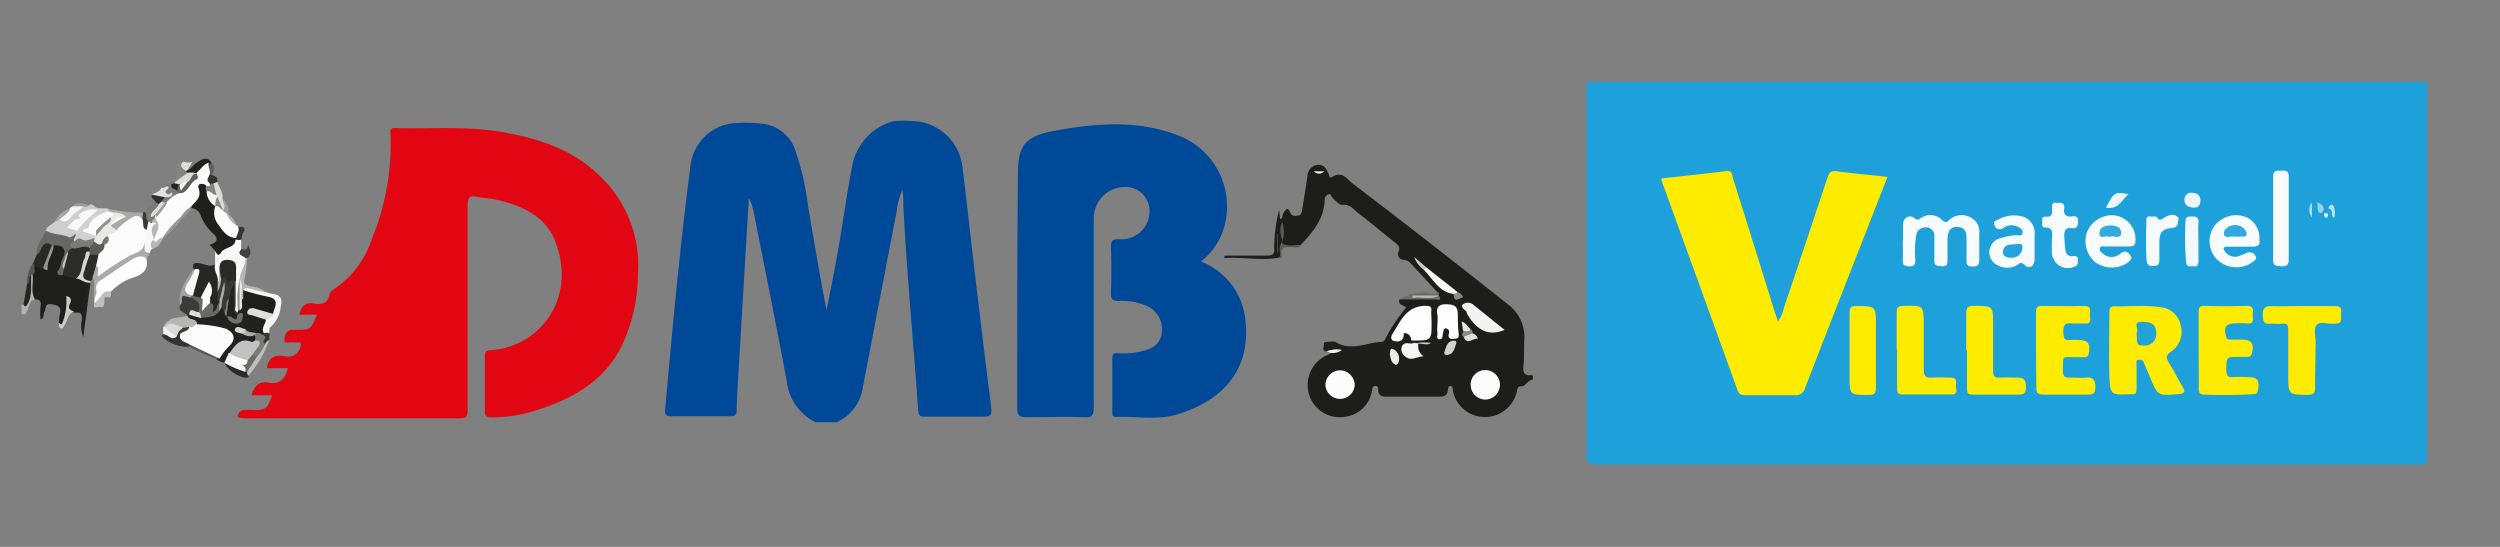 <svg xmlns="http://www.w3.org/2000/svg" viewBox="0 0 240 52.5"><rect x="0" y="0" width="240" height="52.5" fill="#808080" stroke="none"/><defs><style>.cls-1{fill:#f5f5f5;}.cls-2{fill:#1ea0db;}.cls-3{fill:#feec00;}.cls-4{fill:#fdec01;}.cls-5{fill:#f6fbfd;}.cls-6{fill:#f7fbfd;}.cls-7{fill:#f5fafd;}.cls-8{fill:#f2f9fc;}.cls-9{fill:#eef7fc;}.cls-10{fill:#ecf6fb;}.cls-11{fill:#98d3ee;}.cls-12{fill:#bbe2f3;}.cls-13{fill:#c6e7f5;}.cls-14{fill:#f0f8fc;}.cls-15{fill:#23a2d6;}.cls-16{fill:#33a9de;}.cls-17{fill:#31a9de;}.cls-18{fill:#23a2dc;}.cls-19{fill:#004898;}.cls-20{fill:#b3b3b2;}.cls-21{fill:#e20613;}.cls-22{fill:#1e1e1c;}.cls-23{fill:#21211f;}.cls-24{fill:#1f1f1d;}.cls-25{fill:#fefefe;}.cls-26{fill:#262624;}.cls-27{fill:#f8f8f8;}.cls-28{fill:#cecece;}.cls-29{fill:#676766;}.cls-30{fill:#fbfbfb;}.cls-31{fill:#aaa;}.cls-32{fill:#d1d1d1;}.cls-33{fill:#3b3b39;}.cls-34{fill:#282826;}.cls-35{fill:#2a2a28;}.cls-36{fill:#b6b6b5;}.cls-37{fill:#a9a9a8;}.cls-38{fill:#f7f7f7;}.cls-39{fill:#b7b7b6;}.cls-40{fill:#222220;}.cls-41{fill:#333331;}.cls-42{fill:#7b7b7a;}.cls-43{fill:#bebebd;}.cls-44{fill:#242422;}.cls-45{fill:#2b2b29;}.cls-46{fill:#a3a2a2;}.cls-47{fill:#d6d6d5;}.cls-48{fill:#848483;}.cls-49{fill:#c9c9c8;}.cls-50{fill:#dcdcdb;}.cls-51{fill:#e0e0e0;}.cls-52{fill:#40403e;}.cls-53{fill:#585857;}.cls-54{fill:#545452;}.cls-55{fill:#2e2e2c;}.cls-56{fill:#f1f1f0;}.cls-57{fill:#383836;}.cls-58{fill:#b6b6b6;}.cls-59{fill:#353533;}.cls-60{fill:#989897;}.cls-61{fill:#dcdcdc;}.cls-62{fill:#a4a4a4;}.cls-63{fill:#9c9c9b;}.cls-64{fill:#b0b0b0;}.cls-65{fill:#5e5d5c;}.cls-66{fill:#949493;}.cls-67{fill:#1d1d1b;}.cls-68{fill:#6b6b6a;}.cls-69{fill:#5a5a59;}.cls-70{fill:#f6f6f6;}.cls-71{fill:#2c2c2a;}.cls-72{fill:#939392;}.cls-73{fill:#c2c2c2;}.cls-74{fill:#383837;}.cls-75{fill:#686867;}.cls-76{fill:#dedede;}.cls-77{fill:#7a7a79;}.cls-78{fill:#70706e;}.cls-79{fill:#d4d4d3;}.cls-80{fill:#e8e8e8;}.cls-81{fill:#ababaa;}.cls-82{fill:#ddd;}.cls-83{fill:#adadac;}.cls-84{fill:#7c7c7b;}.cls-85{fill:#fcfcfc;}.cls-86{fill:#858584;}.cls-87{fill:#fafafa;}.cls-88{fill:#292927;}.cls-89{fill:#7c7b7b;}.cls-90{fill:#898988;}.cls-91{fill:#e8e8e7;}.cls-92{fill:#5a5a58;}.cls-93{fill:#dadada;}.cls-94{fill:#393937;}.cls-95{fill:#60605f;}.cls-96{fill:#9a9a99;}.cls-97{fill:#fdfdfd;}.cls-98{fill:#f3f3f3;}.cls-99{fill:#d2d2d2;}.cls-100{fill:#ebebeb;}.cls-101{fill:#e0dfdf;}.cls-102{fill:#8a8a89;}.cls-103{fill:#e6e6e6;}.cls-104{fill:#50504e;}.cls-105{fill:#cbcbcb;}.cls-106{fill:#b8b8b7;}.cls-107{fill:#777776;}.cls-108{fill:#929291;}.cls-109{fill:#f4f4f4;}</style></defs><g id="Calque_3" data-name="Calque 3"><path class="cls-1" d="M210.54,13.48a1,1,0,0,1-1.4,0Z"/><path class="cls-2" d="M152.35,7.86H233q0,15.63,0,31.26c0,1.6,0,3.19,0,4.79,0,.55-.17.77-.71.7-.11,0-.22,0-.33,0H153.36c-.69,0-1.11-.11-1.06-.89q0-17.41,0-34.82C152.31,8.57,152.34,8.21,152.35,7.86Z"/><path class="cls-3" d="M159.5,17.13c2.07-.23,4.16-.45,6.24-.71.59-.07.53.38.62.67q1.81,5.75,3.59,11.5c.23.74.47,1.47.73,2.26a3.42,3.42,0,0,0,.59-1.35q2.1-6.21,4.16-12.43c.16-.48.34-.71.91-.63,1.59.22,3.18.36,4.86.54l-2.45,6.26q-2.75,7-5.46,14a.91.91,0,0,1-1,.7c-1.58,0-3.15,0-4.73,0-.36,0-.6-.06-.75-.46q-3.63-10.05-7.28-20.09A.73.73,0,0,1,159.5,17.13Z"/><path class="cls-3" d="M205.09,29.38a14.72,14.72,0,0,1,2.42.12,2.17,2.17,0,0,1,1.84,1.76,2.29,2.29,0,0,1-.92,2.49c-.54.36-.49.64-.2,1.1.46.73.83,1.5,1.27,2.23.28.47.32.69-.35.75-2,.17-2,.19-2.77-1.67-.19-.46-.4-.91-.58-1.37a.4.4,0,0,0-.46-.25c-.32,0-.23.26-.23.43,0,.8,0,1.6,0,2.4,0,.35-.09.53-.46.47h-.09c-1.94.09-2,.09-2.06-1.84s0-4,0-6c0-.47.14-.63.61-.6S204.35,29.38,205.09,29.38Z"/><path class="cls-3" d="M211.07,33.58c0-1.18,0-2.37,0-3.55,0-.47.06-.69.62-.67,1.32.05,2.65.05,4,0,.7,0,.6.43.57.81s.23,1-.57.87a9.53,9.53,0,0,0-1.07,0c-.92,0-1.15.34-.93,1.25a.35.35,0,0,0,.4.31h1.08c1,0,1.27.42,1,1.36a.39.39,0,0,1-.42.3c-.28,0-.55,0-.83,0-1.19,0-1.15,0-1.2,1.17,0,.62.15.85.78.77a10.23,10.23,0,0,1,1.24,0c1,0,1.22.3,1,1.33-.06.33-.27.3-.48.31-1.51.1-3,.09-4.54.05-.48,0-.66-.14-.64-.66C211.1,36,211.07,34.79,211.07,33.58Z"/><path class="cls-3" d="M195.46,33.6c0-1.21,0-2.42,0-3.63,0-.47.13-.61.6-.6,1.32,0,2.65.05,4,0,.71,0,.6.4.57.79s.25,1-.55.89c-.38,0-.78,0-1.16,0-.72-.11-.87.21-.84.87s.15.77.7.71c.22,0,.44,0,.66,0,1,0,1.3.34,1.06,1.37-.06.26-.2.29-.4.29h-.83c-1.4,0-1.19-.21-1.24,1.22,0,.51.1.77.66.74s1.11.06,1.65,0,.82.22.82.84-.13.81-.77.79c-1.41,0-2.82,0-4.23,0-.56,0-.69-.18-.67-.7C195.48,36,195.46,34.79,195.46,33.6Z"/><path class="cls-3" d="M221,29.38c1.05,0,2.1,0,3.15,0,.57,0,.66.24.6.69s.24,1-.59,1H224c-.54.06-1.25-.25-1.59.11s-.1,1.11-.11,1.68c0,1.45-.06,2.91-.05,4.37,0,.5-.12.66-.64.67-1.94,0-1.94,0-1.94-1.9,0-1.46,0-2.92,0-4.38,0-.43-.12-.6-.56-.55s-.72,0-1.07,0c-.69.1-.8-.2-.82-.82s.18-.91.87-.86C219.07,29.43,220,29.38,221,29.38Z"/><path class="cls-4" d="M182.08,33.55c0-1.19,0-2.37,0-3.56,0-.45.12-.61.6-.63,2-.05,2-.07,2,1.9,0,1.41,0,2.82,0,4.22,0,.64.2.82.8.77s1.22,0,1.83,0,.47.48.46.81.26.82-.45.81c-1.54,0-3.09,0-4.64,0-.46,0-.56-.19-.56-.58,0-1.24,0-2.48,0-3.72Z"/><path class="cls-3" d="M188.76,33.6c0-1.18,0-2.36,0-3.55,0-.52.16-.69.71-.69,1.87,0,1.87,0,1.87,1.83,0,1.49,0,3,0,4.46,0,.47.14.63.6.6s1.17,0,1.74,0,.81.22.81.84-.12.81-.77.79c-1.43,0-2.87,0-4.3,0-.41,0-.6-.08-.59-.54,0-1.23,0-2.47,0-3.71Z"/><path class="cls-3" d="M180.09,33.68c0,1.18,0,2.36,0,3.54,0,.48-.1.69-.63.69-1.92,0-1.91.06-1.9-1.87s0-4,0-6c0-.47.08-.66.62-.66,1.91,0,1.91,0,1.91,1.85Z"/><path class="cls-5" d="M182.69,23.19c0-.55,0-1.1,0-1.65s.53-1,1.07-.62c.26.19.35.22.58.06a1.58,1.58,0,0,1,2.11.15c.26.22.39.27.66,0a1.75,1.75,0,0,1,2-.29,1.54,1.54,0,0,1,.9,1.62c0,.83,0,1.65,0,2.48,0,.44-.12.65-.61.65s-.64-.15-.61-.62c0-.66,0-1.32,0-2s-.1-1.12-.83-1.18-1,.43-1,1.24,0,1.32,0,2c0,.39-.11.56-.51.53s-.75,0-.75-.5c0-.77,0-1.55,0-2.32a.8.8,0,0,0-.83-.91.88.88,0,0,0-.92.79,9.91,9.91,0,0,0-.08,2.31c0,.43-.08.65-.59.64s-.63-.18-.61-.63,0-1.16,0-1.74Z"/><path class="cls-5" d="M202.68,20.66A2.3,2.3,0,0,1,205,23.17c0,.45-.28.48-.59.49-.77,0-1.54,0-2.31,0-.18,0-.42-.08-.51.15s.13.41.29.54a1.25,1.25,0,0,0,1.67,0c.5-.42.79-.08,1,.21s-.18.58-.41.74a2.76,2.76,0,0,1-3-.13,2.7,2.7,0,0,1-.81-2.84A2.63,2.63,0,0,1,202.68,20.66Z"/><path class="cls-5" d="M216.9,23.06c.13.48-.2.62-.65.62h-2.4c-.48,0-.45.25-.22.5a1.16,1.16,0,0,0,1.33.4l.76-.32a.64.64,0,0,1,.79.29c.24.33-.13.49-.32.64a2.66,2.66,0,0,1-3.28-.21,2.51,2.51,0,0,1-.31-3.31,2.63,2.63,0,0,1,3.19-.76A2.24,2.24,0,0,1,216.9,23.06Z"/><path class="cls-5" d="M195.32,23.65v1.24c0,.62-.48,1-.91.58s-.54-.15-.81,0a1.87,1.87,0,0,1-1.82,0,1.38,1.38,0,0,1,.05-2.53,6,6,0,0,1,1.78-.36c.19,0,.48.12.55-.2s-.17-.45-.39-.57a1.35,1.35,0,0,0-1.42.05.52.52,0,0,1-.87-.22c-.21-.41.22-.5.44-.61a3,3,0,0,1,1.84-.32,1.66,1.66,0,0,1,1.56,1.88Z"/><path class="cls-6" d="M219.72,21c0,1.3,0,2.59,0,3.89,0,.49-.15.7-.67.67s-.83,0-.83-.61q0-4,0-8c0-.68.44-.55.84-.57s.67.07.66.58c0,1.35,0,2.7,0,4.05Z"/><path class="cls-5" d="M197.49,19.49c.5-.09.75.07.67.56s.15.81.73.73c.37-.06.63,0,.61.5s-.18.68-.63.62c-.6-.07-.71.29-.7.75s.06.82.09,1.23.22.78.78.7c.22,0,.46,0,.44.32s.06.52-.29.68a1.53,1.53,0,0,1-2.2-1.25c-.05-.46,0-.94,0-1.4s.18-1.09-.68-1.09c-.34,0-.25-.36-.26-.6s0-.46.34-.44c.65.06.63-.35.6-.79S197.08,19.37,197.49,19.49Z"/><path class="cls-7" d="M206.47,20.79c.29,0,.52,0,.55,0,.32.6.62.13.93,0s.64-.28,1-.05.1.47.11.71-.23.41-.54.44c-.91.07-1.2.4-1.22,1.29,0,.53,0,1.05,0,1.57s0,.76-.58.79-.63-.27-.66-.7a35,35,0,0,1,0-3.55C206,20.87,206.2,20.72,206.47,20.79Z"/><path class="cls-8" d="M211.05,23.2c0,.63,0,1.26,0,1.89,0,.35-.11.52-.47.48s-.65.13-.71-.41a27.28,27.28,0,0,1-.06-3.94c0-.5.39-.43.72-.44s.54.14.53.53C211,21.94,211.05,22.57,211.05,23.2Z"/><path class="cls-9" d="M210.71,19.93c-.71,0-1-.28-1-.74a.64.64,0,0,1,.74-.68c.4,0,.81.19.79.75S210.93,19.92,210.71,19.93Z"/><path class="cls-10" d="M202.17,19.93c.77-1.49.82-1.53,2.17-1.3C203.66,19.23,203.35,20.17,202.17,19.93Z"/><path class="cls-11" d="M222.44,19.4c.44.18.67.4.64.75,0,.1-.23.41-.39.29C222.36,20.21,222.57,19.82,222.44,19.4Z"/><path class="cls-12" d="M224.07,20.92c-.39-.26,0-.69-.45-.87-.2-.09,0-.3.12-.37s.27,0,.32.2A1.61,1.61,0,0,1,224.07,20.92Z"/><path class="cls-13" d="M221.93,20.88a1.28,1.28,0,0,1,0-1.45Z"/><path class="cls-14" d="M223.37,20.91a.32.32,0,0,1-.26-.31c0-.18.14-.11.22-.13s.18.1.16.2A.68.68,0,0,1,223.37,20.91Z"/><path class="cls-15" d="M205.13,31.89c.27-.24-.5-1,.5-1S207,31.23,207,32a1.09,1.09,0,0,1-1.2,1.17C205.15,33.17,205.13,33.12,205.13,31.89Z"/><path class="cls-16" d="M202.54,22.75c-.34-.23-1,.32-1-.37,0-.53.54-.74,1.1-.74s1,.22,1,.73C203.55,23.06,202.88,22.53,202.54,22.75Z"/><path class="cls-17" d="M214.57,21.62a1,1,0,0,1,.82.3c.16.18.35.39.26.64s-.38.13-.58.14a3.56,3.56,0,0,1-.73,0c-.3,0-.79.19-.84-.22s.35-.76.83-.85A1,1,0,0,1,214.57,21.62Z"/><path class="cls-18" d="M193.08,24.74c-.43,0-.84-.12-.79-.6.09-.8.82-.63,1.35-.71.2,0,.51-.12.51.3A1,1,0,0,1,193.08,24.74Z"/><path class="cls-19" d="M88.4,11.7a5,5,0,0,1,4,4.38c.42,3.34.77,6.68,1.17,10,.5,4.23,1,8.45,1.55,12.68C95.24,40,95.25,40,94,40c-1.73,0-3.46,0-5.19,0-.42,0-.63-.07-.66-.56-.46-6.57-1.09-13.12-1.43-19.69,0-.44,0-.89-.08-1.51a6.08,6.08,0,0,0-.55,2C85,25.88,83.92,31.51,82.84,37.15a4.36,4.36,0,0,1-2.53,3.39h-2a5,5,0,0,1-2.79-4c-1-5.35-2.08-10.68-3.13-16A5,5,0,0,0,71.89,19l-1,16.8c-.07,1.19-.15,2.38-.17,3.57,0,.48-.2.59-.65.59-1.88,0-3.76,0-5.64,0-.56,0-.61-.21-.57-.69.7-7.83,1.42-15.65,2.44-23.45a4.61,4.61,0,0,1,4.17-4,14.11,14.11,0,0,1,2.76.07,3.7,3.7,0,0,1,3.13,2.59,25.35,25.35,0,0,1,1.21,5.29c.58,3.34,1.12,6.69,1.78,10,.37-1.89.76-3.79,1.1-5.69.46-2.64.81-5.29,1.32-7.92a5.49,5.49,0,0,1,4-4.53A12.88,12.88,0,0,1,88.4,11.7Z"/><path class="cls-20" d="M2.06,29.27a.54.54,0,0,0,.18,0,3.46,3.46,0,0,0,.54-2.08c0-.28-.08-.6.2-.83a.25.25,0,0,1,.25.11,4.89,4.89,0,0,1,.11,2.25c-.53.14-.5.68-.68,1s-.19.57-.6.4Z"/><path class="cls-21" d="M22.81,40c.16-.8.76-.67,1.33-.64,1.39,0,1.43,0,2-1.41h-2c.27-.91.74-1.4,1.69-1.21s1.58-.35,1.79-1.4h-2c.16-1.13.88-1.3,1.74-1.15a1.14,1.14,0,0,0,1.44-.79c.21-.51.06-.56-.37-.53a1.36,1.36,0,0,1-.35,0c-.28-.06-.8.18-.78-.27s.22-1,.86-.94h.27c1.39,0,1.39,0,2-1.45H28.74c.16-.81.57-1.2,1.37-1.07s1.34,0,1.53-.87a.72.72,0,0,1,.38-.48,9.27,9.27,0,0,0,3.69-4.89,23.84,23.84,0,0,0,1.78-9.94c0-.35-.13-.69.47-.67,3.43.1,6.86-.21,10.27.39s6.56,1.6,9.13,4a11.85,11.85,0,0,1,3.88,9.69,16.28,16.28,0,0,1-1.58,6.9c-1.82,3.55-5,5.17-8.64,6.26a13.83,13.83,0,0,1-3.79.54c-.48,0-.7-.1-.69-.63,0-1.73,0-3.46,0-5.19,0-.43.07-.61.57-.64,4.68-.27,8.49-5.06,6.06-10.75-1-2.22-3.17-3.14-5.45-3.67-.66-.16-1.36-.17-2-.31s-.83.14-.83.79c0,4.68,0,9.36,0,14,0,1.9,0,3.81,0,5.72,0,.56-.11.77-.73.77q-10.33,0-20.68,0C23.26,40.09,23,40.16,22.81,40Z"/><path class="cls-22" d="M3.34,28.72c-.41-.74-.12-1.54-.2-2.31a1.31,1.31,0,0,1,.07-.83c.34-.3.66,0,1,0a3.16,3.16,0,0,1,.43.16A6.2,6.2,0,0,0,5.5,26a1.13,1.13,0,0,0,.64.2,6.7,6.7,0,0,1,1.24.34c.41.19.9.25,1.2.65a19.23,19.23,0,0,1-.43,2.24c-.06.33-.12.66-.58.58L7.12,30c-.43-.05-.86-.1-.61-.61A3.33,3.33,0,0,1,6.13,31c-.17.32-.3.33-.46,0a4.18,4.18,0,0,1,.07-.8c.24-.83-.32-.94-.9-1s-.39.49-.57.73.07.55-.38.73a6.69,6.69,0,0,1,0-1.27C4,28.85,3.73,28.76,3.34,28.72Z"/><path class="cls-23" d="M21.59,34.81c-.34,0-.56-.16-.81-.33a.57.57,0,0,1,.13-.21,15.09,15.09,0,0,1,1-1.25c.54-.56.47-.79-.21-1.11a3,3,0,0,0-1.85-.45,1.54,1.54,0,0,1-1-.3c-.28-.28-.83-.3-.87-.84l0,0c.06-.1.11-.22.24-.25.37,0,.69.19,1.05.19.52-.22,1.17,0,1.59-.54a1.26,1.26,0,0,1,.35-.34c.25,0,.35.19.45.36a5.29,5.29,0,0,0,.25.54c.2.29.38.63.81.47.26-.09.28-.33.1-.56a.54.54,0,0,1-.1-.2.45.45,0,0,1,0-.23.82.82,0,0,1,.12-.2c.15-.28,0-.64.29-.88a.26.26,0,0,1,.23,0c.14.45.7.46.9.85-.16.35,0,.54.33.64s.7.11.92.44-.12.89-.12,1.34a.34.34,0,0,1-.13.2.88.88,0,0,1-.71-.07c-.36-.22-.87.07-1.19-.33-.15,0-.25-.24-.44-.1a.92.92,0,0,0,.24.13,2.16,2.16,0,0,0,1.25.26c.28.18.25.41.08.65s-.29.28-.46.24c-.95-.27-1.38.43-1.89,1l-.13.2a4.6,4.6,0,0,1-.37.6Z"/><path class="cls-24" d="M20.68,24.11l-.57-.62c.79-.18.87-.64.35-1.07a4.52,4.52,0,0,1-1.19-1.72,1,1,0,0,0-.91-.72.3.3,0,0,1-.07-.24A4.35,4.35,0,0,0,19,18c0-.44.37-.67.82-.31.1.2,0,.45.17.64a5.57,5.57,0,0,0,.83,1.44c-.16,1.53.81,2.34,1.95,3.05a.75.75,0,0,1,.09.25c-.2.89-1.08,1-1.68,1.4C20.87,24.69,20.82,24.26,20.68,24.11Z"/><path class="cls-25" d="M14.06,24.82c.21,1-.28,1.52-1.23,1.81A5.11,5.11,0,0,0,10.65,28a1.13,1.13,0,0,0-.85.56c-.14.29-.34.57-.74.52l0-.47s.07-.11.06-.16c-.24-1.32.53-2,1.56-2.55.67-.37,1.25-.89,1.94-1.23C13.07,24.48,13.63,24.12,14.06,24.82Z"/><path class="cls-26" d="M18.58,25.86c-.1-.44-.09-.69.54-.59s1,.37,1.53.14a3.1,3.1,0,0,1,.44,1.71,6.15,6.15,0,0,0,0,.74,5.45,5.45,0,0,1,.05,1.07,1,1,0,0,1,0,.24,1,1,0,0,1-.06.16c-.11.27-.15.64-.5.64s-.2-.41-.33-.62-.14-.18-.2-.28a.85.85,0,0,1,0-.5,1.87,1.87,0,0,0,0-1.05c-.28.4-.36.91-.82,1.15a.64.64,0,0,1-.71-.21c-.21-.42.07-.78.12-1.17s.39-.81.09-1.24A.59.59,0,0,1,18.58,25.86Z"/><path class="cls-27" d="M20.89,27.11c.15-.6-.43-1.1-.24-1.7l0-1.3a1.19,1.19,0,0,0,.18.29c.16.13.3,0,.36-.12.34-.59,1.34-.43,1.43-1.27a.4.4,0,0,1,.53,0v.9c.11.36.45.63.45,1.05a11.07,11.07,0,0,1-.51,2,15.86,15.86,0,0,1-.26,2.92.4.4,0,0,0,0,.15c-.5-.09-.41-.5-.42-.82,0-.67,0-1.35,0-2,0-.37,0-.75,0-1.14s-.07-.73-.55-.75-.55.34-.57.71S21.48,26.89,20.89,27.11Z"/><path class="cls-28" d="M4.4,22.13c.1-.47.6-.55.86-.86.1-.13.17-.3.37-.31a1.09,1.09,0,0,0,1.16-.45,2.87,2.87,0,0,1,1.08-.76c.26-.05.54.05.79-.11s.53.47.92.33c.05.16,0,.24-.16.3-.64.06-1.31-.05-1.61.83-.09.28-.75.35-1,.68a.89.89,0,0,1,.7.3.49.49,0,0,1-.12.49.9.9,0,0,1-.33.28A3.33,3.33,0,0,1,4.4,22.13Z"/><path class="cls-29" d="M4.4,22.13c.66.41,1.48.32,2.17.62.31.14.45-.2.69-.28.2.24.06.46,0,.69a1.28,1.28,0,0,0-.24.63,2.22,2.22,0,0,1-.3.49c-.12.16-.21.35-.43.39a.44.44,0,0,1-.22-.1c-.24-.34-.28-.9-.9-.83l-.23-.06a.65.65,0,0,0-.79.36c-.14.2-.26.46-.59.41C3.4,23.52,4.12,22.91,4.4,22.13Z"/><path class="cls-30" d="M22.66,22.84c-.92,0-1.31-.77-1.77-1.37a1.82,1.82,0,0,1-.22-1.67l.09-.08c.26-.08.44.08.62.23l.16.16a1.43,1.43,0,0,1,.33.47c.18.42.61.64.79,1l.2.15C23.28,22.22,23.06,22.55,22.66,22.84Z"/><path class="cls-1" d="M25.34,32c-.29-.48.12-.86.19-1.28s.46-.43.51-.76c.25-1,.25-1-.73-1.31-.43-.14-.86-.23-1.29-.36s-.68-.11-.67-.57c.79-.31,1.45.22,2.18.32a3.24,3.24,0,0,0,.41.13c1,.14,1.21.39,1,1.34A3,3,0,0,1,26,31.37c-.18.14-.14.38-.15.58A.4.4,0,0,1,25.34,32Z"/><path class="cls-31" d="M14.06,24.82c-.57-.42-1.08-.1-1.54.19-1,.61-1.9,1.29-2.87,1.91a.83.83,0,0,0-.42.81,1.06,1.06,0,0,1-.19.92c-.11-.68.2-1.39-.15-2a.9.9,0,0,1,.34-1.16c.48.2.37.52.27.82,1.16-.67,2.21-1.72,3.62-2.15.41-.13.29-.74.77-.77.27.26.21.7.52.94Z"/><path class="cls-32" d="M7.12,23.16c-.14-.27.22-.44.14-.69l.17-.32a3.34,3.34,0,0,1,2-2L9.58,20h.71c.12.11.3.19.21.4-.73.45-1.59.74-2,1.62,0,.06-.29.08,0,.19a1.79,1.79,0,0,1,.73.45.29.29,0,0,1-.08.34C8.52,23.54,7.8,23.13,7.12,23.16Z"/><path class="cls-33" d="M18.17,30.22l-.17.12c-.14-.41-1-.33-.7-1.06.16-1.09.16-1.09,1-.87,1,.55,1.09.66.85,1.57C18.91,30.3,18.45,29.88,18.17,30.22Z"/><path class="cls-34" d="M3.52,24.45c.32-.11.35-.44.49-.68.25-.47.55-.54,1-.2a2.56,2.56,0,0,1-.83,2.13c-.35.24-.56-.1-.82-.19a.23.23,0,0,1-.2-.18Z"/><path class="cls-35" d="M9.22,25.51,8.89,26.6c-.05.13,0,.3-.2.36-.9-.13-1-.2-.78-1,.14-.58.11-1.26.75-1.62a.82.82,0,0,1,.76.08A.84.84,0,0,1,9.22,25.51Z"/><path class="cls-36" d="M18,30.32c.13.47.93.18.91.81-.09.44-.46.32-.75.39s-.48.07-.72.06c-.5-.1-1-.37-1.52-.09a.18.18,0,0,1-.19-.12C16.14,30.35,17.16,30.57,18,30.32Z"/><path class="cls-37" d="M10.5,20.3,10.29,20a12.85,12.85,0,0,0,3.44.4.53.53,0,0,1,.06.62c-1-.21-1.69.6-2.48,1-.3,0-.7.08-.69-.44a2.61,2.61,0,0,1,1.05-.75c-.3-.24-.7-.16-1-.34A.38.38,0,0,1,10.5,20.3Z"/><path class="cls-23" d="M7.57,30c.59-.23.35-.82.52-1.23a11,11,0,0,0,.42-1.62c.05-.1.1-.11.17,0L8,32.36a2.71,2.71,0,0,1-.14-1.65C7.88,30.39,7.9,30.15,7.57,30Z"/><path class="cls-38" d="M14.41,24.28c-.78,0-.45-.55-.53-.9s0-.82-.05-1.22a1.56,1.56,0,0,1,.29-.9.62.62,0,0,1,.49-.13c.47,0,.59.31.37.65s-.1.68-.06,1a.85.85,0,0,1,0,.23,3.61,3.61,0,0,0-.25.85A.43.43,0,0,0,14.41,24.28Z"/><path class="cls-39" d="M25.53,28a4.56,4.56,0,0,1-1.37-.26c-.28,0-.56-.24-.79.1.18.28.27.56,0,.83a.47.47,0,0,0-.12.09c-.44-.58-.11-1.25-.22-1.86v-.15c0-.71.6-1.27.56-2l.07-.05.07.05a12.27,12.27,0,0,1-.24,1.93c-.15.54,0,.65.5.79A3.67,3.67,0,0,1,25.53,28Z"/><path class="cls-40" d="M18,16.34c.37-.14.55-.51.86-.71.48-.31,1-.7,1.45,0a.55.55,0,0,1-.17.17c-.49.22-.77.77-1.32.9a1.62,1.62,0,0,1-.79,0,.34.34,0,0,1-.26-.29A.18.18,0,0,1,18,16.34Z"/><path class="cls-41" d="M18.17,33.28a3.46,3.46,0,0,1-2.57-.93c-.15-.09-.06-.2.07-.25.4-.27.74.28,1.14.08a1.19,1.19,0,0,1,.34-.29.26.26,0,0,1,.21.09c.13.5.68.65.89,1.08A.3.3,0,0,1,18.17,33.28Z"/><path class="cls-42" d="M15.49,18a2.68,2.68,0,0,1,1.22-.59l.09.07a.55.55,0,0,1,0,.22c0,.23.11.36.25.49s.35.19.45.39c-.36.49-1,.63-1.4,1l-.26,0a.6.6,0,0,1-.37-.14c-.1-.32.11-.49.32-.65s.2,0,.29-.06C15.73,18.63,15.87,18.11,15.49,18Z"/><path class="cls-43" d="M25.85,32.64a10.58,10.58,0,0,1-2,3.43c-.25,0-.25-.17-.25-.35a6.14,6.14,0,0,1,.84-1.5c.3-.42.58-.86.88-1.29C25.48,32.76,25.61,32.6,25.85,32.64Z"/><path class="cls-44" d="M3,26.41c-.07.95.16,1.93-.38,2.83-.13.23-.22.22-.36,0l.34-2c.2-.16.09-.38.11-.57S2.7,26.34,3,26.41Z"/><path class="cls-38" d="M8,19.81c-.43.43-1,.68-1.35,1.23a.63.63,0,0,1-.94,0c.22-.5.7-.75,1.07-1.11L7,19.8C7.35,19.68,7.65,19.53,8,19.81Z"/><path class="cls-45" d="M23.72,35.71c0,.13,0,.29.16.36,0,0,0,.14-.06.15-.59.24-2.19-.78-2.23-1.41h0c.78-.11,1.3.52,2,.71A.52.52,0,0,1,23.72,35.71Z"/><path class="cls-46" d="M18.36,28.57l-.81-.18c-.21.28.06.66-.25.89-.24-1.39.55-2.39,1.28-3.42a.11.11,0,0,1,.14,0c.15.5-.19.86-.4,1.22a.92.92,0,0,0,.12,1.26A.27.27,0,0,1,18.36,28.57Z"/><path class="cls-47" d="M8.68,27.14l-.17,0c-.46,0-.78-.38-1.22-.4a16.14,16.14,0,0,1,.81-2.37c.1-.25.26-.48.6-.34.08.13.1.26-.06.35A15.16,15.16,0,0,0,8.1,26c-.28.67,0,.88.59,1Z"/><path class="cls-48" d="M17.84,16.42l.17.17c-.29.48-.61.91-1.26.88l0-.06a1.7,1.7,0,0,0,.2-1.17c0-.5.14-.79.7-.73C17.69,15.81,17.78,16.11,17.84,16.42Z"/><path class="cls-42" d="M14.59,21.4c-.17.06-.21-.12-.33-.17-.62-.08-.3-.57-.38-.88.24-.44.69-.64,1-.94a.51.51,0,0,1,.43.2c.16.45-.62.57-.37,1.05a.37.37,0,0,1,.07.2.36.36,0,0,1-.06.2A.85.85,0,0,0,14.59,21.4Z"/><path class="cls-49" d="M5.67,31c.13.11.22.26.34-.06a5.54,5.54,0,0,0,.34-2.52c.59.11.48.49.35.77-.24.49.11.59.42.73-.64.2-.62.87-.92,1.3-.1.14-.15.37-.36.29S5.61,31.24,5.67,31Z"/><path class="cls-43" d="M9.06,29.12a10.24,10.24,0,0,0,.76-.85.62.62,0,0,1,.83-.23c0,.26.12.63-.45.49-.22-.06-.17.24-.17.46s-.07.61-.42.46C9.44,29.37,8.87,29.8,9.06,29.12Z"/><path class="cls-50" d="M20.86,17.46c.16.53.57,1,.49,1.59.38.78.38.78,0,1.1h0A6.54,6.54,0,0,1,20.71,19a2.21,2.21,0,0,1-.18-.34,1.48,1.48,0,0,1-.13-1.07C20.51,17.41,20.66,17.31,20.86,17.46Z"/><path class="cls-51" d="M15.49,18c.24.13.43-.16.65-.1.19.31-.45.35-.18.65s.37-.07.58-.05c0,.49-.41.4-.71.43a1.07,1.07,0,0,1-1.24-.24C14.89,18.46,15.36,18.45,15.49,18Z"/><path class="cls-52" d="M23.71,24.77h-.14c-.26-.24-.92-.3-.38-.88.51.18.63-.07.61-.52C23.85,23.84,24.36,24.34,23.71,24.77Z"/><path class="cls-53" d="M18.17,33.28v-.22a4.55,4.55,0,0,1,2.91,1.37l-.3,0A13.71,13.71,0,0,1,18.17,33.28Z"/><path class="cls-54" d="M3,26.41c-.35.19,0,.71-.4.88a3.33,3.33,0,0,1,.54-2l.2.18c-.1.29.14.65-.18.9H3Z"/><path class="cls-55" d="M14.59,18.69l1.24.24-.36.45c0,.14-.07.21-.21.2l-.33-.17C14.88,19.14,14.4,19.08,14.59,18.69Z"/><path class="cls-56" d="M16.94,32.33c-.52.42-.82-.28-1.27-.23,0-.24,0-.48,0-.73a.41.41,0,0,0,.16,0C16.3,31.58,16.83,31.72,16.94,32.33Z"/><path class="cls-57" d="M13.88,20.35c.29.22,0,.68.38.88l-.2.87c-.71-.13-.62-.56-.39-1l.06-.7A.2.2,0,0,1,13.88,20.35Z"/><path class="cls-58" d="M14.63,23.88a.55.55,0,0,1,.15-.87c.28,0,.48-.34.8-.25l.09.08C15.43,23.29,15.23,23.78,14.63,23.88Z"/><path class="cls-59" d="M22.66,22.84c.09-.35.36-.67.2-1.07.45,0,.85,0,.45.65a1.7,1.7,0,0,0-.13.57.69.69,0,0,1-.53,0A.33.33,0,0,1,22.66,22.84Z"/><path class="cls-60" d="M17.52,20.92a8.86,8.86,0,0,1-1.85,1.92h0a.39.39,0,0,1,.06-.55,5.76,5.76,0,0,1,1.6-1.47A.19.19,0,0,1,17.52,20.92Z"/><path class="cls-61" d="M17.84,16.42c-.24-.26-.75-.45-.23-.91a1.09,1.09,0,0,0,.87,0l-.47.82Z"/><path class="cls-41" d="M20.86,17.46l-.38.16a.3.3,0,0,1-.36.09c-.38-.29-.31-.61-.06-.94a.21.21,0,0,1,.25,0C20.59,16.91,21,17,20.86,17.46Z"/><path class="cls-62" d="M6.74,20c-.17.56-.73.73-1.07,1.11l-.41.2A2.32,2.32,0,0,1,6.74,20Z"/><path class="cls-59" d="M25.85,32.64c-.16.08-.32.16-.37.35-.27.22-.36.06-.35-.19a1.16,1.16,0,0,1,.2-.58V32a.64.64,0,0,1,.54,0Z"/><path class="cls-63" d="M8,19.81H7c.48-.67,1.08-.1,1.62-.16A.53.53,0,0,1,8,19.81Z"/><path class="cls-63" d="M21.39,20.15c.42-.38-.12-.73,0-1.1a1.93,1.93,0,0,1,.56,1.46c-.05.07-.1.07-.16,0S21.43,20.36,21.39,20.15Z"/><path class="cls-64" d="M21.75,20.51a.43.43,0,0,1,.16,0c.28.35.71.6.75,1.11A2.31,2.31,0,0,1,21.75,20.51Z"/><path class="cls-65" d="M20.31,16.75l0,0-.05,0a.82.82,0,0,1-.08-1.07h.19A.82.82,0,0,1,20.31,16.75Z"/><path class="cls-66" d="M18.37,19.81V20a2.54,2.54,0,0,1-.84.94l-.12-.11A.88.88,0,0,1,18.37,19.81Z"/><path class="cls-19" d="M115.28,25.11a6.68,6.68,0,0,1,4.25,5.38c.64,4.8-1.91,7.9-6.57,9.31-1.87.56-3.85.14-5.78.23-.42,0-.4-.24-.4-.52,0-1.7,0-3.4,0-5.1,0-.47.19-.53.59-.5a7.16,7.16,0,0,0,2.48-.25c1.15-.33,1.65-.9,1.7-1.9a2.46,2.46,0,0,0-1.5-2.41,6.1,6.1,0,0,0-2.63-.46c-.56,0-.78-.12-.77-.73q.08-2.23,0-4.47c0-.6.19-.72.76-.73a2.68,2.68,0,0,0,2.93-2.39A2.31,2.31,0,0,0,108.55,18,3,3,0,0,0,105,20.88c0,6.08,0,12.16,0,18.24,0,.72-.15,1-.92.93-1.85-.06-3.7,0-5.55,0-.7,0-.88-.19-.88-.89,0-7.48,0-15,.07-22.44,0-2.68.65-3.62,3.35-4.13,4-.76,8.11-1.12,12.06.42a7.29,7.29,0,0,1,4.38,8.82A6.48,6.48,0,0,1,115.28,25.11Z"/><path class="cls-67" d="M127.37,33.73c-.54,0-.24-.47-.27-.7s.24-.2.4-.21.53-.07.7,0c1.49.94,2.94.07,4.41,0a.4.4,0,0,0,.38-.29,16.18,16.18,0,0,1,2-3c-.22-.27-.83-.21-.64-.79a15.2,15.2,0,0,1,3.43-.29.28.28,0,0,0,.15-.15.35.35,0,0,0,0-.3c-.72-.79-1.44-1.58-2.17-2.36-.3-.31-.53-.68-1.07-.7a.54.54,0,0,1-.44-.74c.23-.55-.12-.74-.44-1-1.14-.91-2.25-1.85-3.41-2.73-.46-.34-.8-.92-1.58-.8-.26,0-.61-.41-.9-.67-.13-.12-.13-.44-.4-.35a.56.56,0,0,0-.35.56c-.07,1.84-1.16,3.11-2.35,4.34a4.9,4.9,0,0,1-1.75,0,4.71,4.71,0,0,0-.05-1.2c-.07.3.23.67,0,1s0,.93-.18,1.37c-1.77.35-3.53-.08-5.3.06v-.24c1.37,0,2.73,0,4.09,0,.56,0,.75-.16.69-.71a15.54,15.54,0,0,1,.47-3.68l.1.89c.29-.1.19-.4.32-.59.26-.39.41-.62.68,0,.15.33.41.29.74.24s.34-.34.38-.59c.17-1,.35-2.11.5-3.17a1.12,1.12,0,0,1,.88-1.09c.61-.12.91.29,1.13.79.07.16.1.54.35.37,1-.66,1.47.24,2,.63q7.46,5.68,14.8,11.52a3.93,3.93,0,0,1,1.67,3.4c-.06.86,0,1.73-.09,2.58-.06.48,0,.93.65.89.11,0,.28,0,.26.13s.06.28-.17.34c-.39.1-.55.62-1,.6-.27,0-.3.16-.35.39a3.14,3.14,0,0,1-6.17,0c0-.18,0-.39-.23-.42s-.23.26-.25.44c-.06.46-.36.58-.76.58h-5.18c-.4,0-.71-.13-.74-.59,0-.2,0-.46-.29-.44s-.27.3-.32.52A3,3,0,0,1,129.2,40,3.08,3.08,0,0,1,126,38.6a3.13,3.13,0,0,1,1.41-4.51c.14-.06.26-.14.39-.21a1.1,1.1,0,0,1,.62-.18C128.14,33.88,127.74,33.54,127.37,33.73Z"/><path class="cls-68" d="M138,28c.2.07.11.24.13.37a7.78,7.78,0,0,1-1.93.07,7.87,7.87,0,0,0,1.94-.07c.37.62-.23.37-.38.37-1.12,0-2.25,0-3.38,0a4.26,4.26,0,0,1,2.81-.6C137.47,28.14,137.79,28.34,138,28Z"/><path class="cls-69" d="M123.1,23.37c.57.37,1.2.1,1.8.18-.27.34-.65.18-1,.16-.62,0-1,.05-.84.82a.18.18,0,0,1-.18.24c.09-.46-.24-1,.2-1.4Z"/><path class="cls-70" d="M127.37,33.73a2.53,2.53,0,0,1,1.46-.14,1.49,1.49,0,0,1-1.08.29Z"/><path class="cls-71" d="M8.66,24.19c-.57-.2-.4.36-.51.56-.37.63-.19,1.49-.86,2L6,26.41c-.19-.2-.1-.43-.07-.66a5.15,5.15,0,0,1,.61-1.5c0-.3.24-.31.4-.43a1.32,1.32,0,0,1,1.82-.07A.39.39,0,0,1,8.66,24.19Z"/><path class="cls-24" d="M5.14,23.55c.66,0,1.24.13,1,1-.07.56,0,1.19-.64,1.48a.86.86,0,0,1-.92-.17C4.3,25,4.86,24.31,5.14,23.55Z"/><path class="cls-72" d="M5.14,23.55c0,.82-.69,1.48-.56,2.34-.22.09-.33-.05-.44-.19.27-.71.55-1.42.83-2.13Z"/><path class="cls-29" d="M5.5,26.06c.43-.4.26-1,.64-1.48l.09.08c.2.41-.31.76-.09,1.17L6,26.41C5.74,26.43,5.47,26.46,5.5,26.06Z"/><path class="cls-30" d="M21.08,34.43l-2.91-1.37c-.4-.27-1.11-.31-.84-1.09.07-.51.64-.35.86-.65.32.28.45-.14.68-.19a11.64,11.64,0,0,1,2.8.42c.84.39,1,1,.37,1.64A5.49,5.49,0,0,0,21.08,34.43Z"/><path class="cls-22" d="M23.35,28.69l0-.83a22.72,22.72,0,0,0,2.29.61c.78.12,1,.47.71,1.17a3,3,0,0,0-.14.51,2,2,0,0,1-2-.58C23.83,29.41,23.19,29.46,23.35,28.69Z"/><path class="cls-73" d="M22,33.93c.56-.7,1-1.6,2.19-1.09.07,0,.2-.1.3-.16.68-.18.68.22.51.66a5.18,5.18,0,0,1-.56.79c-.2.25-.35.54-.69.64A2,2,0,0,1,22,33.93Z"/><path class="cls-74" d="M22.62,26.94c0,.8,0,1.59,0,2.38,0,.23-.16.54.2.67a.29.29,0,0,1,0,.16l-.1.08c-.48,0-.43-.39-.47-.69a5.8,5.8,0,0,1,0-1.38,1.92,1.92,0,0,1-.18.65c-.22.32-.07.85-.58,1l-.29-.35c-.24-.72.21-1.34.25-2-.28.41,0,1.05-.48,1.42-.27-.29.11-.66-.13-1a10.19,10.19,0,0,1,.27-1.19c.3-.31.63-.79.72.12,0,0-.08.1,0,.11a.18.18,0,0,1,.07-.15C22.24,26.63,22.43,26.83,22.62,26.94Z"/><path class="cls-75" d="M18.36,28.57a.49.49,0,0,0,0-.17c0-.12.09-.13.16,0l.75.19a.44.44,0,0,1,.29.24,1.07,1.07,0,0,1-.07.92c.13-.32.27-.66.69-.64s.33.46.22.83c.53-.13.36-.64.63-.83a.89.89,0,0,1,0,.81c-.45.61-1.17.47-1.78.64a.62.62,0,0,1-.21-.59C19.32,29.23,19,28.83,18.36,28.57Z"/><path class="cls-76" d="M24.27,29.57l2,.58c-.11.33-.42.42-.7.55-.45-.14-.91-.27-1.35-.43-.17-.07-.49,0-.48-.28S24,29.57,24.27,29.57Z"/><path class="cls-77" d="M24.23,34.08c.17-.26.34-.52.53-.77.33-.43.2-.62-.3-.63a.44.44,0,0,0-.05-.51c0-.12.13-.13.2-.19.3-.11.48.14.72.24.44.18-.41.61.15.77a6.22,6.22,0,0,1-.84,1.31C24.47,34.28,24.31,34.25,24.23,34.08Z"/><path class="cls-38" d="M23.54,35.7a10,10,0,0,1-2-.88l.34-.77a11.23,11.23,0,0,0,1.41.85C23.59,35.12,23.83,35.33,23.54,35.7Z"/><path class="cls-30" d="M23.23,35c-.53-.21-1.1-.35-1.32-1a.1.1,0,0,1,.06-.12,5.52,5.52,0,0,0,1.79.7C23.86,35.16,23.57,35.12,23.23,35Z"/><path class="cls-78" d="M22.83,30.15c.22-.11.55-.19.48.15s0,.7-.51.75a.88.88,0,0,1-1-.71l.09-.08c.3-.23.7.45,1-.1Z"/><path class="cls-79" d="M23.14,32c-.27-.06-.74-.12-.56-.46s.64,0,1,.07C23.73,32.05,23.47,32.06,23.14,32Z"/><path class="cls-72" d="M22.87,29.84A9,9,0,0,1,23,26.77h0a10.39,10.39,0,0,1,0,3l-.06,0Z"/><path class="cls-80" d="M23,29.81c0-1,0-2,0-3,.49.63,0,1.36.23,2C23.13,29.12,23.45,29.54,23,29.81Z"/><path class="cls-81" d="M21.05,29.89l0-.81a.2.2,0,0,0,0-.17l.47-1.84c.21.93-.3,1.63-.24,2.39Z"/><path class="cls-82" d="M19.06,29.94a.56.56,0,0,1,.21.59l-1.1-.31C18.22,29.34,18.78,30.06,19.06,29.94Z"/><path class="cls-83" d="M23.14,32c.23,0,.4-.13.41-.39.26.36.7.25,1.06.38l-.2.19C23.94,32.42,23.55,32.19,23.14,32Z"/><path class="cls-84" d="M21.55,29.81c.34-.29,0-.84.42-1.12a1.3,1.3,0,0,1-.22,1.66h0C21.52,30.24,21.58,30,21.55,29.81Z"/><path class="cls-85" d="M18.37,19.81a3,3,0,0,0-1,1,8.62,8.62,0,0,0-1.74,2c-.27,0-.41.19-.58.35s-.25,0-.3-.17h0c-.06-.66.51-1.28.14-2,0-.06,0-.12,0-.17a2.37,2.37,0,0,1,1.11-1.41,2.8,2.8,0,0,1,1.39-.92,15.31,15.31,0,0,1,1.29-1.71.44.44,0,0,1,.16-.17c.42-.31.66-.84,1.22-1-.17.37.17.71.08,1.07s-.41.56-.05.88a.22.22,0,0,1-.05.35c-.13.07-.26,0-.32-.17-.34-.16-.79-.12-.67.27C19.41,19,18.75,19.3,18.37,19.81Z"/><path class="cls-70" d="M20.77,18.73l.09.15a1,1,0,0,1-.18.92h0a1.7,1.7,0,0,1-.85-1.42C20.34,18,20.48,18.55,20.77,18.73Z"/><path class="cls-86" d="M20.77,18.73c-.37,0-.54-.49-.95-.35a.59.59,0,0,1,0-.56c.19.07.42.22.37-.18l.32,0Z"/><path class="cls-70" d="M18.52,28.37a.45.45,0,0,0-.16,0c-.71-.24-.71-.64-.33-1.21a12.72,12.72,0,0,0,.69-1.32c.47-.1.47.13.37.49C18.89,27,18.71,27.7,18.52,28.37Z"/><path class="cls-87" d="M19.46,28.72l-.19-.16.78-1.51a1.32,1.32,0,0,1,.12,1.51C20,28.79,19.77,29,19.46,28.72Z"/><path class="cls-85" d="M19.46,28.72a1.26,1.26,0,0,0,.71-.16v.52a5,5,0,0,0-.78.81Z"/><path class="cls-58" d="M21.23,26.76A3,3,0,0,1,20.9,28v-.84c.29-.39,0-.86.18-1.27C21.58,26.07,21.43,26.41,21.23,26.76Z"/><path class="cls-88" d="M21.23,26.76l-.16-.92c0-.61.17-.94.86-.89s.77.4.73.94c0,.35,0,.7,0,1.05-.23.2-.84-.43-.68.64C21.67,27.08,22,26.33,21.23,26.76Z"/><path class="cls-27" d="M9.39,20.15a14.83,14.83,0,0,0-2,2l-1-.3C6.84,21.52,7,21,7.67,21c.2,0-.34-.29.08-.53A2,2,0,0,1,9.39,20.15Z"/><path class="cls-89" d="M8.62,23.83c-.55-.4-1.11.13-1.67,0-.38-.33-.11-.5.17-.66s.4-.42.74-.19.84,0,1.23-.15a.49.49,0,0,1,.1.42C9.11,23.54,9,23.82,8.62,23.83Z"/><path class="cls-73" d="M6.14,25.83c-.39-.43.15-.78.09-1.17.17-.09.06-.39.32-.41Z"/><path class="cls-90" d="M20.68,19.8a1.55,1.55,0,0,1,.18-.92l.54,1.28C21.13,20.09,21,19.69,20.68,19.8Z"/><path class="cls-30" d="M13.67,21.06c.17.33-.08.82.39,1a2.34,2.34,0,0,1-.18,1.28c-.12.82-.79.9-1.41,1.2a29,29,0,0,0-3.06,2c-.14-.36.26-.79-.19-1l.23-1.06c0-.44.48-.55.54-.92a1.67,1.67,0,0,0,.23-.87c.15-.45.52-.53.92-.56a6,6,0,0,1,1.57-1.26A.64.64,0,0,1,13.67,21.06Z"/><path class="cls-91" d="M11.14,22.1c-.1.44-.63.24-.83.55a2.86,2.86,0,0,1-.46.86c-.41.29-.63,0-.81-.29,0-.14,0-.27.05-.4l.13-.17v-.12c.2-.75,1.06-1,1.32-1.68a.75.75,0,0,0,.12-.48c.49.07,1,0,1.42.43,0,0,0,.07,0,.08h-.15c-.61-.1-.83.49-1.25.72C10.68,21.9,11.08,21.84,11.14,22.1Z"/><path class="cls-85" d="M10.66,20.37c.33.16.2.32,0,.48A4,4,0,0,1,9.2,22.21a.94.94,0,0,1-.72-.29c.08-.73.9-1.39,2-1.62Z"/><path class="cls-30" d="M8.48,21.92c.26,0,.57-.07.76.22a.42.42,0,0,1,0,.52h0l-1.3-.45C8,21.89,8.26,22,8.48,21.92Z"/><path class="cls-92" d="M9,23.22c.27,0,.43.46.77.16.14-.13.25-.18.25.09.1.52-.37.67-.61,1l-.81-.05,0-.21,0-.36Z"/><path class="cls-93" d="M16.94,32.33c-.36-.34-.86-.5-1.09-1,.59-.59,1.12,0,1.68.08,0,.28-.29.33-.39.52Z"/><path class="cls-94" d="M17.14,32c-.06-.31.31-.3.39-.52l.66-.11c-.1.46-.59.4-.86.65Z"/><path class="cls-30" d="M10.66,21.59c.33-.39.55-1,1.25-.72Z"/><path class="cls-58" d="M14.92,21c.64.71.05,1.33-.14,2-.13-.51-.47-1,.12-1.51.19-.16-.17-.13-.31-.1C14.61,21.19,14.63,21,14.92,21Z"/><path class="cls-61" d="M18.91,16.66h0a2.76,2.76,0,0,1-.76.87c-.32,0-.5.32-.82.3a.7.7,0,0,1-.25,0,.38.38,0,0,1-.3-.2.22.22,0,0,0,0-.14L18,16.59A1.84,1.84,0,0,1,18.91,16.66Z"/><path class="cls-95" d="M18,17.47c.4-.17.34-.84.9-.82,0,.19.24.45,0,.55-.66.27-.75,1.12-1.44,1.34-.2,0-.44.06-.5-.24s-.07-.46.14-.64l.2,0C17.68,18.19,17.73,17.39,18,17.47Z"/><path class="cls-76" d="M15.26,19.58l.21-.2.35.07c0,.58-.58.76-.88,1.13-.14.08-.22.28-.47.23C14.46,20.23,15.13,20.07,15.26,19.58Z"/><path class="cls-96" d="M14.94,20.58l.88-1.13h.25A7.92,7.92,0,0,1,15,20.87Z"/><path class="cls-44" d="M17.1,17.66c0,.22,0,.46-.14.64-.15-.19-.55-.15-.52-.51,0-.19.2-.15.33-.18Z"/><path class="cls-68" d="M23.23,35c.32.08.5,0,.53-.38l.47-.55a.45.45,0,0,1,.41.22l-.92,1.41h-.18C23.67,35.36,23.47,35.17,23.23,35Z"/><path class="cls-97" d="M137.43,31c0,1.69,0,1.69-1.8,1.69-.17,0-.13,0-.19-.22A.6.6,0,0,0,135,32c-.32-.1-.23.18-.26.31-.14.52-.57.51-.93.42s-.26-.49-.14-.67c.76-1.16,1.26-2.57,3-2.7.61,0,.8,0,.73.6C137.4,30.3,137.43,30.63,137.43,31Z"/><path class="cls-30" d="M144,36.93a1.44,1.44,0,0,1-1.4,1.43A1.41,1.41,0,0,1,141.19,37a1.38,1.38,0,0,1,1.34-1.47A1.42,1.42,0,0,1,144,36.93Z"/><path class="cls-30" d="M128.66,35.55A1.43,1.43,0,0,1,130.05,37a1.41,1.41,0,0,1-2.81,0A1.42,1.42,0,0,1,128.66,35.55Z"/><path class="cls-97" d="M138,30.92a3.31,3.31,0,0,0,0-.63c-.2-.95.25-1.14,1.1-1.07.57.05.81.27.84.8s0,1.37.1,2.05c.05.48-.25.43-.54.47s-.51-.13-.42-.46,0-.5-.26-.55-.25.3-.3.49,0,.57-.33.55S138,32.19,138,32C137.94,31.63,138,31.27,138,30.92Z"/><path class="cls-98" d="M144.44,31.67c-1.48.62-2.6.11-3.56-1.47-.06-.09-.07-.22-.13-.31s-.61-.41-.29-.69a.81.81,0,0,1,1,.07Z"/><path class="cls-70" d="M136.14,33c0,.41,0,.84.52,1.2-.72.06-1.26.51-1.77,0a.8.8,0,0,1-.31-.94c.22-.49.66-.24,1-.29A.57.57,0,0,1,136.14,33Z"/><path class="cls-38" d="M136.92,25.67l3,2.36c0,.3-.17.28-.37.19-1.44-.17-2-1.47-2.86-2.32C136.65,25.71,136.73,25.63,136.92,25.67Z"/><path class="cls-99" d="M139.48,32.7c.16,0,.41,0,.32.27-.17.42-.21,1-.79,1.09-.27.06-.44-.06-.33-.32C138.84,33.33,138.88,32.81,139.48,32.7Z"/><path class="cls-100" d="M133.42,34c.06-.25,0-.6.29-.5a1,1,0,0,1,.6,1c0,.22-.13.59-.37.5C133.54,34.83,133.5,34.36,133.42,34Z"/><path class="cls-101" d="M141.36,32a.72.72,0,0,1,.51.53c-.48-.11-1,.67-1.36-.19A.77.77,0,0,1,141.36,32Z"/><path class="cls-69" d="M123.11,23.37c0-.62-.45-1.25,0-2.05a3.23,3.23,0,0,1-.06,2.05Z"/><path class="cls-102" d="M141.36,32l-.85.34c-.26-.15-.11-.34,0-.52s.48-.11.72-.19A.42.42,0,0,1,141.36,32Z"/><path class="cls-49" d="M136.92,25.67l-.23.23a2.64,2.64,0,0,1-.93-1.24Z"/><path class="cls-102" d="M139.55,28.22c.12-.07.31,0,.37-.19a1,1,0,0,1,.55.5C140.09,28.57,139.59,29.21,139.55,28.22Z"/><path class="cls-103" d="M141.18,31.6c-.18.32-.48.15-.72.19l-.14-.92C140.77,31,140.89,31.39,141.18,31.6Z"/><path class="cls-104" d="M122.6,24.24V22.49h.09v1.73Z"/><path class="cls-1" d="M127.13,16.45a.69.69,0,0,1-1,0Z"/><path class="cls-105" d="M136.14,33l-.55,0a5.09,5.09,0,0,1,1.78-.09C137,33.22,136.54,32.94,136.14,33Z"/><path class="cls-106" d="M138.15,28.37c-.84.47-1.71.06-2.56.24v-.24h2.56Z"/><path class="cls-23" d="M21.75,30.35c.07-.56.15-1.11.22-1.66.26-.36.05-.88.49-1.33,0,.8,0,1.46,0,2.13,0,.27-.12.63.35.67-.12.61-.11.6-.57.28C22.13,30.35,21.92,30.38,21.75,30.35Z"/><path class="cls-107" d="M10.06,23.47l-.25-.09c0-.36.24-.55.5-.73A.5.5,0,0,1,10.06,23.47Z"/><path class="cls-108" d="M9.22,22.66l0-.52a9.67,9.67,0,0,1,1.42-1.29c.07.57-.49.69-.74,1S9.45,22.4,9.22,22.66Z"/><path class="cls-109" d="M18,17.47l-.63.82a.85.85,0,0,1-.07-.65C17.58,17.76,17.7,17.24,18,17.47Z"/></g></svg>